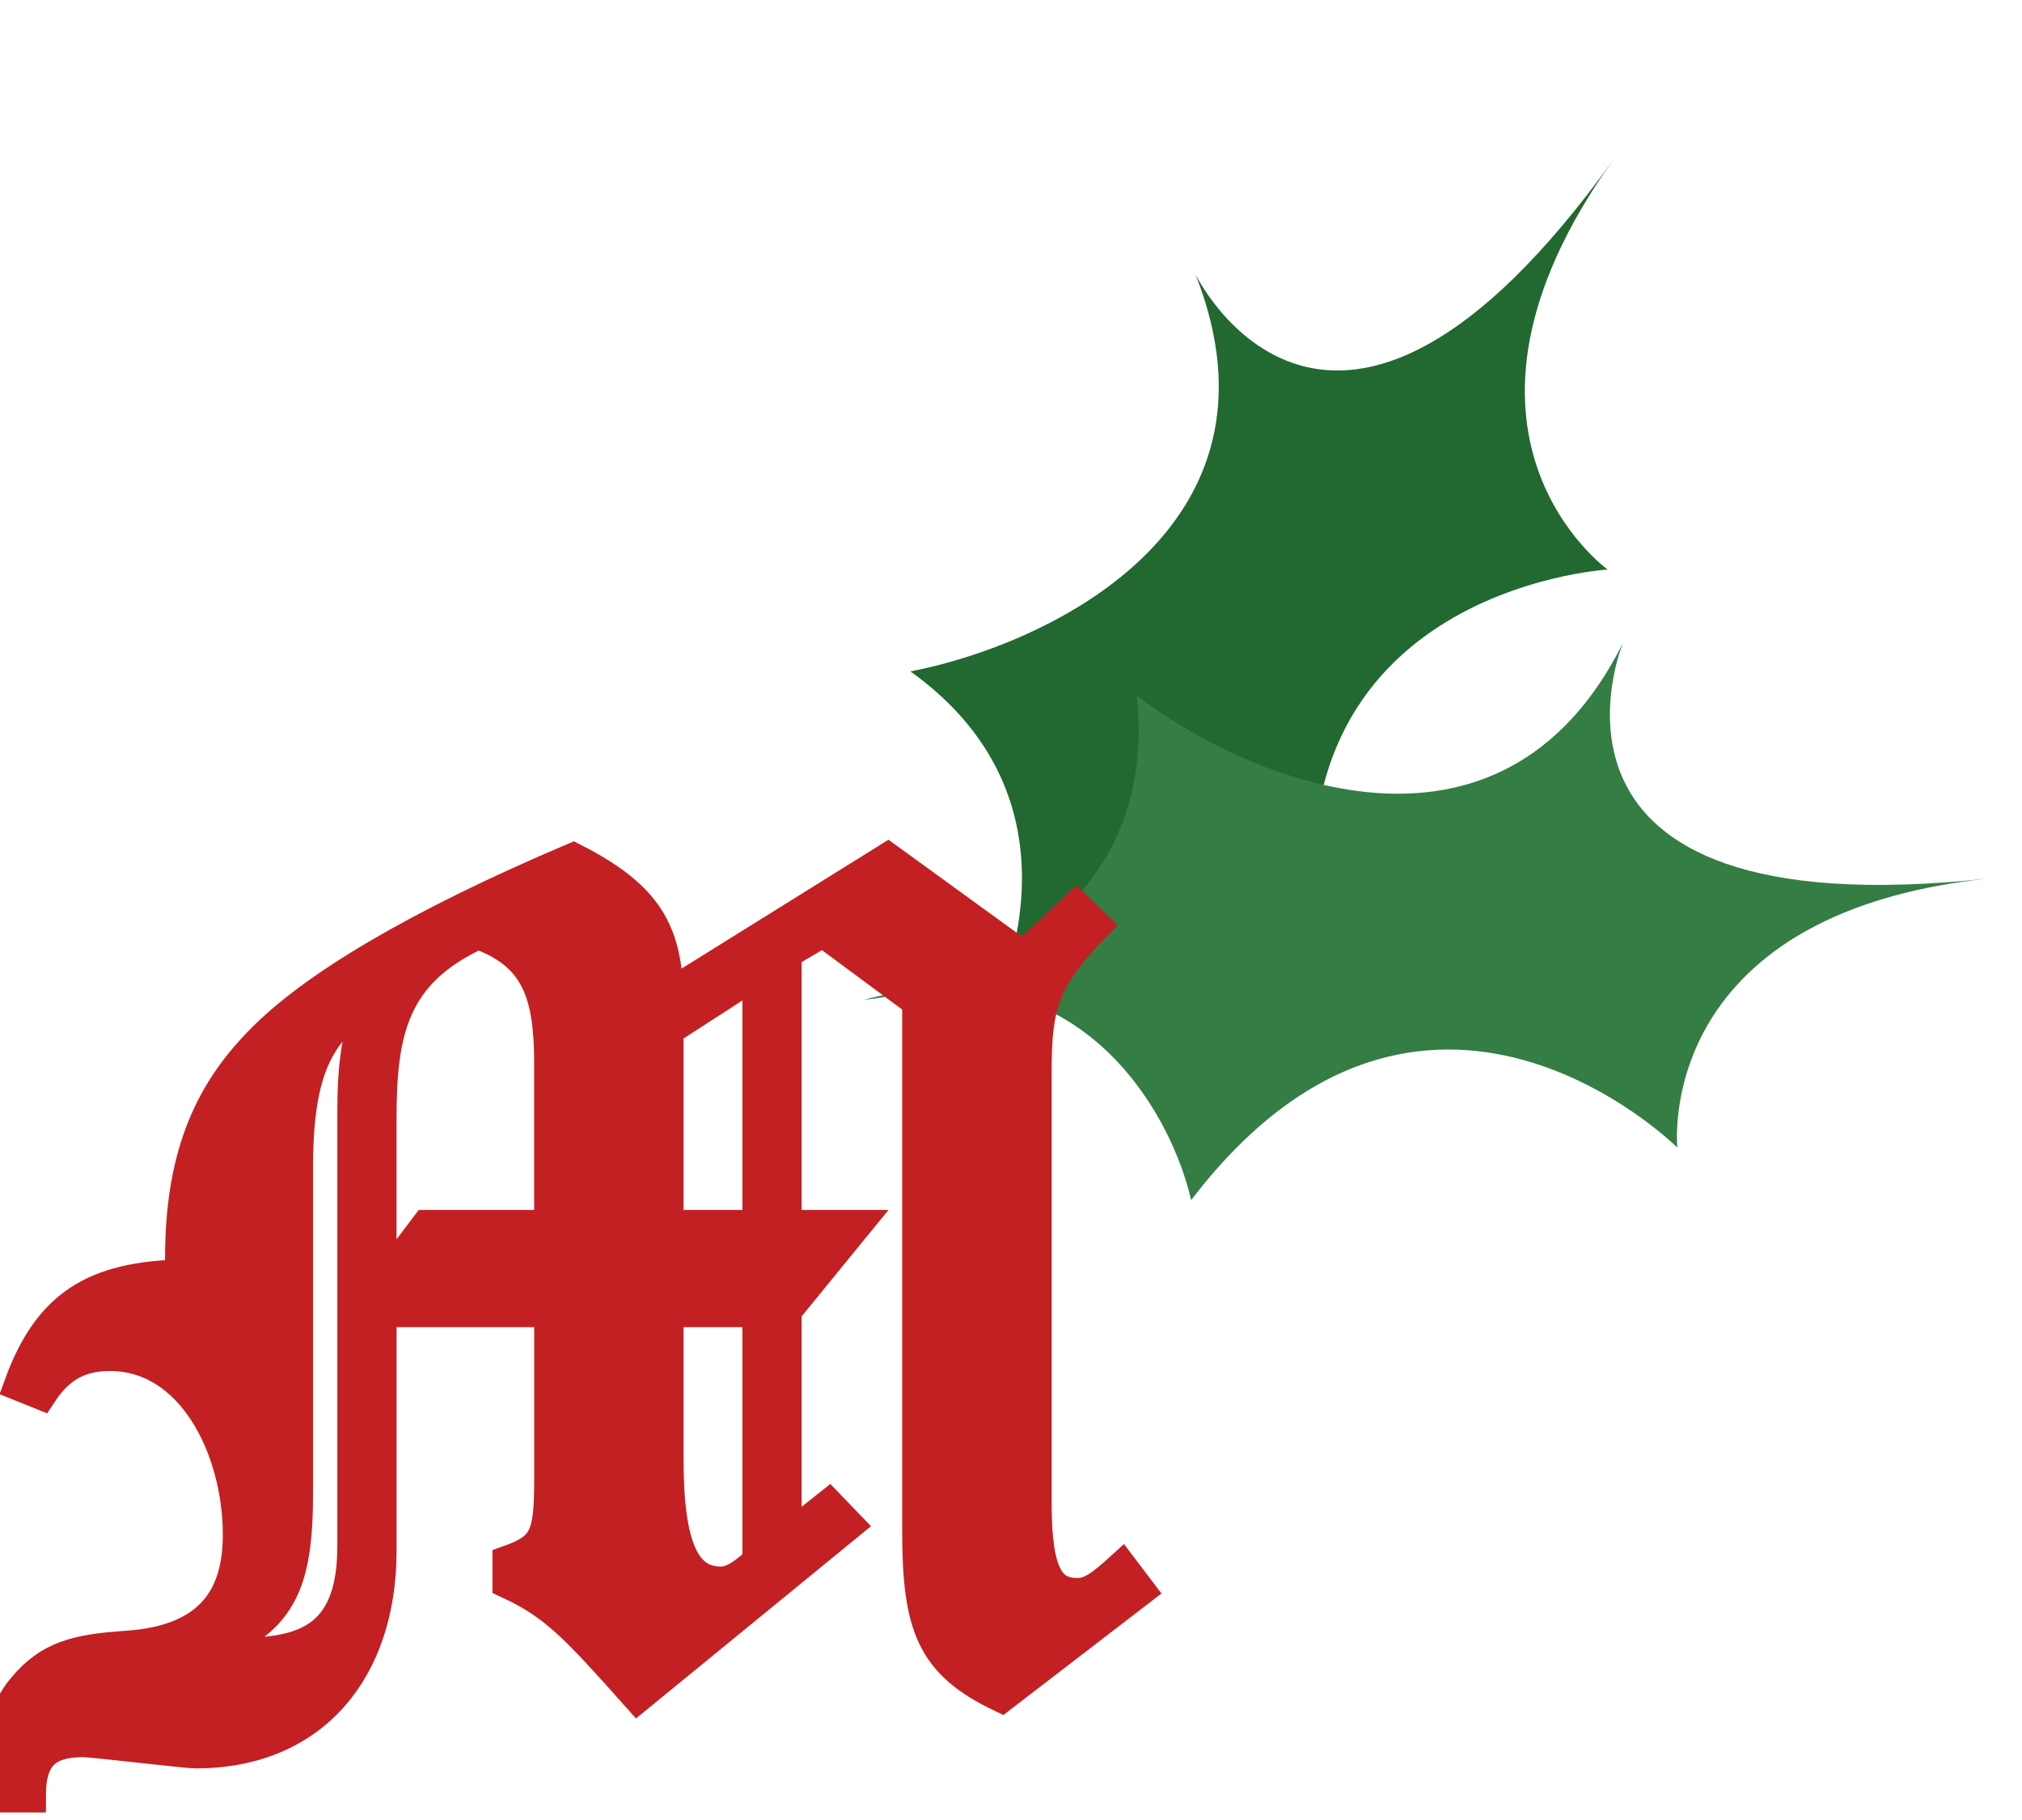 <svg xmlns="http://www.w3.org/2000/svg" fill="none" viewBox="0 0 60 54" height="54" width="60">
<path fill="#226831" d="M35.469 8.128C35.469 8.128 39.476 16.452 47.884 4.723C42.058 12.851 47.705 16.899 47.705 16.899C47.705 16.899 37.115 17.51 39.251 28.692C37.041 27.474 32.217 26.358 29.183 30.579C28.915 31.115 28.627 31.587 28.349 31.975C28.607 31.455 28.887 30.991 29.183 30.579C30.606 27.734 31.451 23.1 27.016 19.921C31.081 19.136 38.464 15.678 35.469 8.128Z"></path>
<path fill="#347D44" d="M48.157 19.082C48.157 19.082 44.621 27.617 58.97 26.068C49.027 27.142 49.773 34.05 49.773 34.05C49.773 34.05 42.259 26.562 35.346 35.607C34.781 33.148 32.398 28.807 27.23 29.359C26.651 29.516 26.107 29.616 25.633 29.667C26.192 29.513 26.724 29.413 27.23 29.359C30.299 28.523 34.316 26.065 33.73 20.639C37.025 23.147 44.523 26.346 48.157 19.082Z"></path>
<path fill="#C32023" d="M17.01 25.513C19.243 26.651 19.722 27.69 19.791 29.598L19.784 29.602L26.343 25.517L30.362 28.433L31.94 26.959L32.457 27.462C30.911 29.036 30.706 29.875 30.706 31.78V44.605C30.706 46.749 31.119 47.319 31.979 47.319C32.391 47.319 32.734 47.052 33.285 46.55L33.767 47.186L29.713 50.302C27.687 49.331 27.271 48.258 27.271 45.413V29.701L24.421 27.592L23.287 28.262V36.399H25.312L23.287 38.879V45.742L24.594 44.704L25.11 45.24L18.927 50.297C17.106 48.254 16.485 47.583 15.114 46.946V46.344C16.248 45.942 16.352 45.541 16.352 43.799V38.877H11.268V46.009C11.268 49.527 9.277 51.968 5.809 51.969C5.532 51.969 2.75 51.635 2.476 51.635C1.376 51.635 0.862 52.07 0.862 53.276H0.208C0.104 52.908 0 52.538 0 52.103C4.73878e-05 51.433 0.277 50.596 0.722 50.092C1.477 49.188 2.266 48.986 3.745 48.886C6.354 48.717 7.112 47.312 7.112 45.536C7.112 42.991 5.736 40.179 3.266 40.179C2.409 40.179 1.757 40.48 1.206 41.318L0.623 41.083C1.48 38.737 2.822 37.934 5.398 37.867V37.331C5.399 34.416 6.186 32.51 7.735 30.936C9.282 29.329 12.373 27.485 17.01 25.513ZM11.093 29.367C9.682 30.506 8.79 31.21 8.79 34.623V44.235C8.79 47.016 8.343 48.153 5.904 48.989V49.056C6.181 49.056 7.038 49.09 7.177 49.09C9.168 49.09 10.51 48.52 10.51 45.875V32.95C10.51 31.777 10.614 30.473 11.162 29.434L11.093 29.367ZM19.784 43.299C19.784 45.944 20.298 46.98 21.396 46.98C21.809 46.98 22.186 46.644 22.531 46.344V38.877H19.784V43.299ZM14.185 27.661C11.611 28.834 11.266 30.61 11.266 33.22V38.175H11.332L12.674 36.399H16.35V31.545C16.35 29.502 15.972 28.295 14.185 27.661ZM19.784 30.54V36.399H22.531V28.765L19.784 30.54Z"></path>
<path stroke="#C32023" d="M17.01 25.513C19.243 26.651 19.722 27.69 19.791 29.598L19.784 29.602L26.343 25.517L30.362 28.433L31.94 26.959L32.457 27.462C30.911 29.036 30.706 29.875 30.706 31.78V44.605C30.706 46.749 31.119 47.319 31.979 47.319C32.391 47.319 32.734 47.052 33.285 46.55L33.767 47.186L29.713 50.302C27.687 49.331 27.271 48.258 27.271 45.413V29.701L24.421 27.592L23.287 28.262V36.399H25.312L23.287 38.879V45.742L24.594 44.704L25.11 45.24L18.927 50.297C17.106 48.254 16.485 47.583 15.114 46.946V46.344C16.248 45.942 16.352 45.541 16.352 43.799V38.877H11.268V46.009C11.268 49.527 9.277 51.968 5.809 51.969C5.532 51.969 2.75 51.635 2.476 51.635C1.376 51.635 0.862 52.07 0.862 53.276H0.208C0.104 52.908 0 52.538 0 52.103C4.73878e-05 51.433 0.277 50.596 0.722 50.092C1.477 49.188 2.266 48.986 3.745 48.886C6.354 48.717 7.112 47.312 7.112 45.536C7.112 42.991 5.736 40.179 3.266 40.179C2.409 40.179 1.757 40.48 1.206 41.318L0.623 41.083C1.48 38.737 2.822 37.934 5.398 37.867V37.331C5.399 34.416 6.186 32.51 7.735 30.936C9.282 29.329 12.373 27.485 17.01 25.513ZM11.093 29.367C9.682 30.506 8.79 31.21 8.79 34.623V44.235C8.79 47.016 8.343 48.153 5.904 48.989V49.056C6.181 49.056 7.038 49.09 7.177 49.09C9.168 49.09 10.51 48.52 10.51 45.875V32.95C10.51 31.777 10.614 30.473 11.162 29.434L11.093 29.367ZM19.784 43.299C19.784 45.944 20.298 46.98 21.396 46.98C21.809 46.98 22.186 46.644 22.531 46.344V38.877H19.784V43.299ZM14.185 27.661C11.611 28.834 11.266 30.61 11.266 33.22V38.175H11.332L12.674 36.399H16.35V31.545C16.35 29.502 15.972 28.295 14.185 27.661ZM19.784 30.54V36.399H22.531V28.765L19.784 30.54Z"></path>
</svg>
